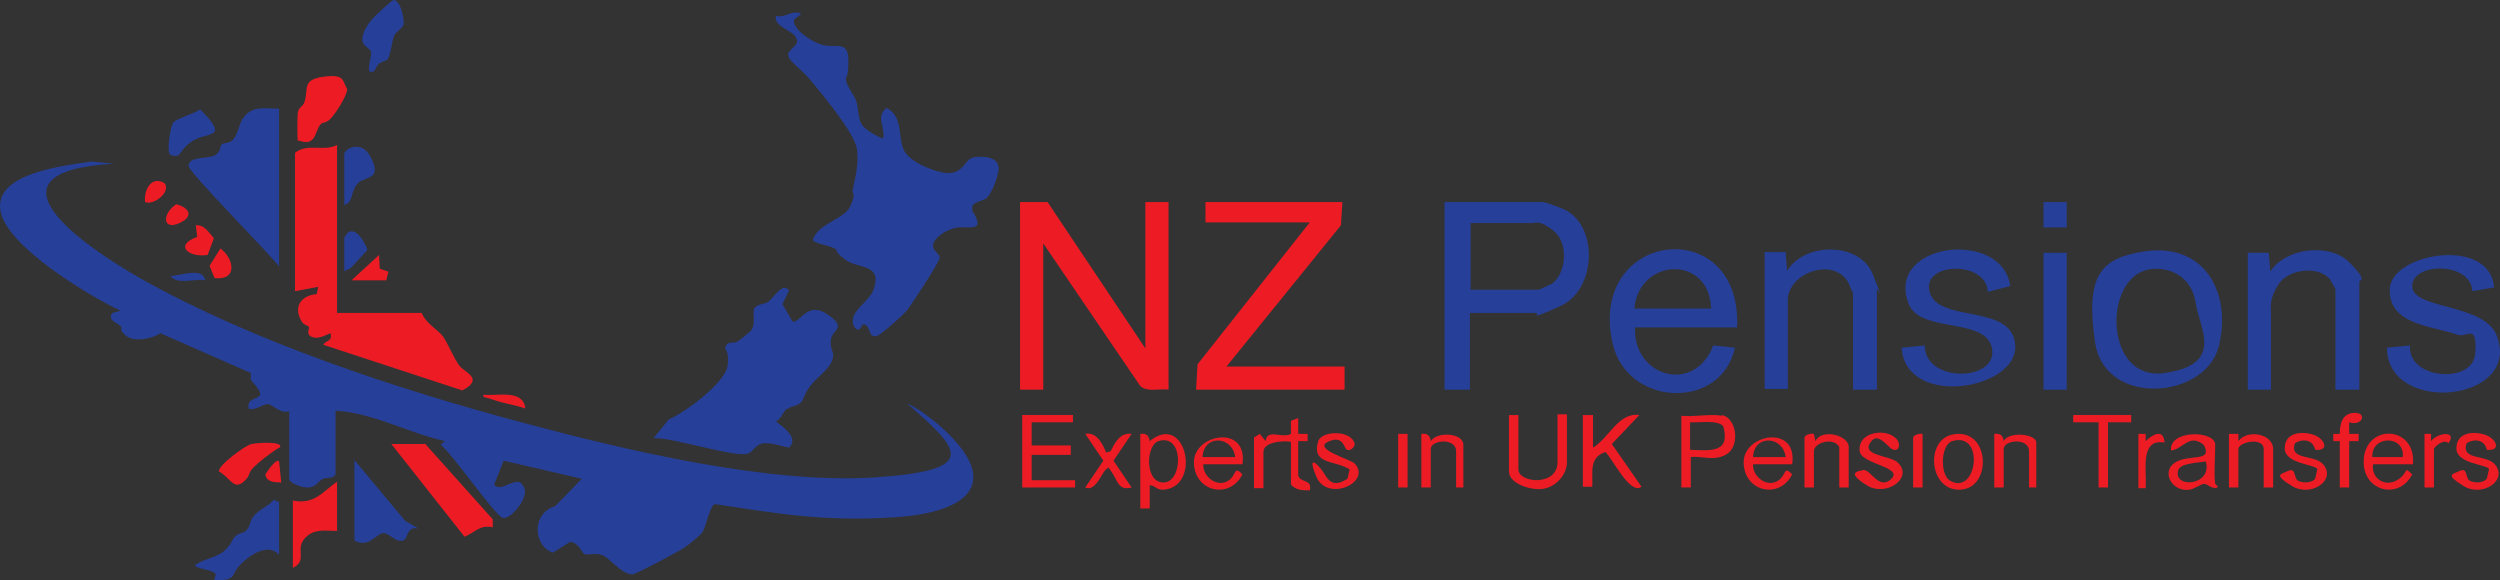 <?xml version="1.0" encoding="UTF-8"?>
<svg id="Layer_1" xmlns="http://www.w3.org/2000/svg" version="1.1" xmlns:xlink="http://www.w3.org/1999/xlink" viewBox="0 0 345.15 80.13">
  <rect x="0" y="0" width="345.15" height="80.13" fill="#333333" stroke="none"/>
  <!-- Generator: Adobe Illustrator 29.7.1, SVG Export Plug-In . SVG Version: 2.1.1 Build 8)  -->
  <defs>
    <style>
      .st0 {
        fill: #ffb720;
      }

      .st1 {
        fill: #fff;
      }

      .st2 {
        fill: url(#linear-gradient1);
      }

      .st3 {
        fill: #171943;
      }

      .st4 {
        fill: #c9db2a;
      }

      .st5 {
        fill: gold;
      }

      .st6 {
        fill: #4e4a4a;
      }

      .st7 {
        fill: #001272;
      }

      .st8 {
        fill: #073c70;
      }

      .st9 {
        fill: #041d76;
      }

      .st10 {
        fill: url(#linear-gradient2);
        isolation: isolate;
        opacity: .9;
      }

      .st11 {
        fill: #ed1c24;
      }

      .st12 {
        fill: url(#linear-gradient);
      }

      .st13 {
        fill: #82b541;
      }

      .st14 {
        fill: #263f99;
      }
    </style>
    <linearGradient id="linear-gradient" x1="793.62" y1="303.59" x2="877.12" y2="233.69" gradientTransform="translate(0 290)" gradientUnits="userSpaceOnUse">
      <stop offset="0" stop-color="#688c3a"/>
      <stop offset=".5" stop-color="#82b541"/>
      <stop offset="1" stop-color="#90c849"/>
    </linearGradient>
    <linearGradient id="linear-gradient1" x1="786.95" y1="292.95" x2="868.65" y2="256.55" gradientTransform="translate(0 290)" gradientUnits="userSpaceOnUse">
      <stop offset="0" stop-color="#9ecc64"/>
      <stop offset=".5" stop-color="#82b541"/>
      <stop offset="1" stop-color="#688c3a"/>
    </linearGradient>
    <linearGradient id="linear-gradient2" x1="781.13" y1="304.9" x2="862.93" y2="304.9" gradientTransform="translate(0 290)" gradientUnits="userSpaceOnUse">
      <stop offset="0" stop-color="#688c3a"/>
      <stop offset=".5" stop-color="#82b541"/>
      <stop offset="1" stop-color="#90c849"/>
    </linearGradient>
  </defs>
  <g>
    <path class="st12" d="M828.43,527.7c-46,12-47.3,77.9-47.3,77.9,16.1-7.1,20,1.1,60.8-12.3,37.4-12.3,29.1-83.7,29.1-83.7-4.9,4.5-25.1,13.5-42.6,18.1Z"/>
    <path class="st2" d="M824.13,542.8c-38.4-1.7-43,62.8-43,62.8,20.7-12.1,17.2-2.3,46-13.5,33.6-13.1,32-57.9,32-57.9-3.8,3.1-22.2,9.3-35,8.7v-.1Z"/>
    <path class="st10" d="M781.13,605.6h4c14.9,0,11,4.7,34.4,9.6,1.1.2,2.1.3,3.2.3,17,0,40.1-24.2,40.1-24.2h-.6c-4.7,0-19-8.3-28.1-13.5-3.9-2.3-8.3-3.5-12.8-3.5-22.6,0-40.3,31.3-40.3,31.3"/>
    <path class="st6" d="M578.53,534.9c-5.2,0-10.4,1.4-14.8,4.1-3.2,1.9-5.9,4.6-8,7.7l-.8-9.8v-.2h-15.9c-.1,0-.2,0-.3.1,0,0-.2.2-.2.3.3,6.1.5,12.8.5,20.9v49.5l.1.1c.1,0,.2.1.4.1h17.9c.1,0,.3,0,.4-.1,0,0,.2-.2.2-.3v-41.4c0-1.9.2-3.7.8-5.5,1-2.7,2.6-5.2,4.9-7,2.4-2,5.5-3.1,8.7-3.1,2-.1,3.9.3,5.7,1.1,1.8.9,3.3,2.2,4.4,3.8,2.2,3.8,3.3,8.1,3.1,12.4v39.9h18.4v-41.9c0-11.2-3.2-18.8-8.1-23.7-2.3-2.2-5.1-4-8.1-5.2s-6.2-1.7-9.5-1.7l.2-.1Z"/>
    <path class="st6" d="M669.23,536.6h-16.5v-17.8q0-.1-.2-.2h-.4l-17.7,4.9s-.2,0-.2.1v59.7c0,9.3,1.7,15.9,5.8,20,2.1,2,4.5,3.6,7.2,4.6s5.6,1.5,8.5,1.3c4.4,0,8.9-.6,13.1-1.9,0,0,.1,0,.2-.2v-.2l-.3-13.4c0-.1,0-.2-.2-.3h-.4c-2.2.6-4.6.8-6.9.7-1.4,0-2.8-.2-4.1-.8-.8-.4-1.6-1-2.2-1.7-.6-.7-1.1-1.5-1.3-2.4-.8-2.5-1.1-5.1-1-7.7v-30.6h16.7s.1,0,.1-.1l.1-.1v-13.8l-.1-.1h-.3.1Z"/>
    <path class="st13" d="M523.73,507.3c-2.8,0-5.5,1-7.6,2.9-.9.9-1.7,2.1-2.2,3.3s-.7,2.6-.7,3.9.2,2.6.7,3.8,1.2,2.3,2.1,3.2c1,1,2.2,1.7,3.5,2.2s2.7.7,4.1.7,2.8-.2,4.2-.7c1.3-.5,2.5-1.3,3.6-2.2.9-.9,1.7-2,2.1-3.2.5-1.2.7-2.5.7-3.8,0-2.7-1.1-5.2-2.9-7.2-1-1-2.2-1.7-3.5-2.2s-2.7-.7-4.1-.7h0Z"/>
    <path class="st6" d="M532.63,536.6h-18.1s-.1,0-.1.1v70.8s.2.1.3.1h18v-70.8h-.2l.1-.2Z"/>
    <path class="st6" d="M628.13,536.6h-17.9c-.1,0-.2,0-.3.1v70.8s.2.1.3.1h18v-70.8h-.2l.1-.2Z"/>
    <path class="st13" d="M619.23,507.3c-1.4,0-2.8.2-4.1.7s-2.5,1.2-3.5,2.2c-1,.9-1.7,2.1-2.2,3.3s-.7,2.6-.7,3.9c0,2.6,1,5.1,2.8,7,1,1,2.2,1.7,3.5,2.2s2.7.7,4.1.7,2.8-.2,4.2-.7c1.3-.5,2.5-1.3,3.6-2.2.9-.9,1.7-2,2.2-3.2s.7-2.5.7-3.8c0-2.7-1-5.2-2.9-7.2-1-1-2.2-1.7-3.5-2.2s-2.7-.7-4.1-.7h-.1Z"/>
    <path class="st13" d="M684.63,507.3c-2.8,0-5.5,1-7.6,2.9-1,.9-1.7,2.1-2.2,3.3s-.7,2.6-.7,3.9.2,2.6.7,3.8,1.2,2.3,2.1,3.2c1,1,2.2,1.7,3.4,2.2,1.3.5,2.7.7,4,.7,1.4,0,2.8-.2,4.2-.7,1.3-.5,2.5-1.3,3.6-2.2.9-.9,1.7-2,2.2-3.2s.7-2.5.7-3.8c0-2.7-1-5.2-2.9-7.2-1-1-2.2-1.7-3.5-2.2s-2.7-.7-4.1-.7h.1Z"/>
    <path class="st6" d="M693.53,536.6h-17.9c-.1,0-.3,0-.4.1,0,.1-.2.2-.2.3v70.2c0,.1.1.2.2.3.1,0,.2.1.4.1h17.9c.1,0,.3,0,.4-.1l.1-.1v-70.6l-.1-.1h-.4v-.1Z"/>
    <path class="st6" d="M762.23,545.1c-3.4-3.3-7.4-6-11.9-7.7s-9.2-2.6-14-2.4c-4.9-.2-9.8.6-14.4,2.4-4.6,1.7-8.8,4.3-12.3,7.7-3.5,3.7-6.3,8-8,12.7-1.8,4.7-2.6,9.8-2.4,14.8-.2,4.9.6,9.9,2.4,14.5,1.8,4.6,4.5,8.8,8,12.4,6.9,6.5,16.1,10,25.6,9.7,9.3.2,18.3-3.1,25.3-9.1,7-6.2,11.6-15.6,11.6-28.6.3-9.7-3.2-19.2-9.8-26.3l-.1-.1ZM722.63,556c1.3-2.3,3.3-4.2,5.6-5.5s5-2,7.7-1.9c2.7,0,5.3.7,7.6,2.1,3.2,2.2,5.7,5.3,7,9,1.5,3.9,2.2,8,2.2,12.1.2,6.1-1.4,12-4.8,17.1-1.3,2-3.1,3.6-5.3,4.8-2.1,1.1-4.5,1.7-6.9,1.7s-4.9-.6-7.1-1.8c-2.2-1.2-4-2.8-5.4-4.9-3.3-5-4.9-10.8-4.7-16.7-.2-5.6,1.3-11.2,4.1-16.1v.1Z"/>
  </g>
  <g>
    <path class="st7" d="M590.83,321.3c-.7-.7-1.9-1.9-2.2-4.1-.4-1.5-1.1-4.5-1.9-10.5,0,0-2.2-18-4.1-33.4-1.9-17.6-18.4-16.5-18.4-16.5l-3,42s-.4,6.4-1.1,12h0c-.4,3-.7,5.2-1.5,6.7-.7,1.9-1.5,3-2.2,4.1l34.5-.4h0l-.1.1Z"/>
    <polygon class="st7" points="612.63 254.2 631.73 254.2 631.73 300 641.43 300 641.43 254.2 660.53 254.2 660.53 249 612.63 249 612.63 254.2"/>
    <path class="st7" d="M687.53,248.2c-7.1,0-13.9,2.6-18.7,7.5-4.9,4.9-7.5,11.6-7.5,18.7s2.6,13.9,7.5,18.7,11.2,7.5,18.7,7.5,13.9-2.6,18.4-7.5c4.9-4.9,7.5-11.6,7.5-18.7s-2.6-13.9-7.5-18.7c-4.9-4.9-11.2-7.5-18.4-7.5ZM687.53,295.5c-9.4,0-15-7.9-15-21.4s5.6-21.4,15-21.4,15,7.9,15,21.4-5.6,21.4-15,21.4Z"/>
    <polygon class="st7" points="764.33 285.3 752.33 249 752.33 249 743.03 249 746.73 260.2 738.13 285.7 724.23 249 724.23 249 714.53 249 734.03 300.3 738.13 300.3 749.33 268.1 761.03 300 761.03 300.3 765.13 300.3 783.43 249 783.43 249 777.43 249 764.33 285.3"/>
    <polygon class="st7" points="800.73 276.3 820.23 276.3 820.23 271.1 800.73 271.1 800.73 254.2 827.33 254.2 827.33 249 790.93 249 790.93 300 828.43 300 828.43 294.3 800.73 294.3 800.73 276.3"/>
    <path class="st7" d="M881.63,300c-1.9-2.6-3.4-4.5-4.5-7.9l-2.6-7.5c-1.9-5.6-5.2-8.2-11.2-9,6.7-.4,15-3.7,15-12.7s-1.9-8.2-5.6-10.5c-3.4-1.9-7.9-3-13.5-3h-22.1v51h9.7v-21.7h7.9c5.6,0,7.9,1.5,9.4,6.7l3,8.2c.7,1.9,1.9,4.5,3.4,7.1h0l11.2-.7h-.1ZM856.13,272.6h-9v-18.7h9c7.9,0,11.6,3,11.6,9s-3.7,9.7-11.6,9.7Z"/>
    <path class="st5" d="M612.23,214.1c.7-7.1-2.2-14.2-8.2-18.7-9-6-24-7.5-44.2.7-36,15-61.5,48.3-55.5,67.5,3.7,12.4,14.2,18.7,19.9,21,8.2,3,23.6,4.5,33,3l.4-3c-5.6.7-12,.7-16.9,0-13.1-1.9-18.4-12-3.7-24,8.2-6.7,24.4-14.2,34.5-18,18.7-8.2,39-13.9,40.8-28.5h-.1Z"/>
  </g>
  <g>
    <rect class="st0" x="29.93" y="276.1" width="289.1" height="7.5"/>
    <path class="st0" d="M309.93,215.8v4.3c-10.1-10.1-26.5-5.1-31.4,7.7-7.1,18.3,10.7,37.3,28.6,27l2.8-2.4v4.3h9.1v-40.8h-9.1v-.1ZM297.33,248.9c-14.1-1.2-14.4-23.6-.7-25.3,18.5-2.2,18.2,26.7.7,25.3Z"/>
    <path class="st0" d="M125.23,245.8l6.3-6.8,12.5,17.6h10.5l-16.3-23.6,15.5-17.2h-11.1c-5.1,5.4-9.8,11.2-14.9,16.5-.7.7-1.6,1.9-2.5,2.1v-36.3h-8.8v58.4h8.8v-10.8.1Z"/>
    <path class="st0" d="M177.43,257.7c29.3-1.7,26.7-45.2-3.1-42.9-28.4,2.2-25.3,44.5,3.1,42.9ZM174.33,223.6c19.1-2.3,19,26.9.7,25.3-14.7-1.3-14.8-23.6-.7-25.3Z"/>
    <path class="st0" d="M203.43,240c1.4,23.1,33.8,22.9,37.5,3.9,0-.4.4-2,.4-2.3v-25.7h-9.3v25.2c0,.5-1,3.1-1.3,3.7-2.9,5.5-13.1,5.5-16.3.3-.4-.7-1.6-3.6-1.6-4.3v-24.9h-9.3c.4,7.9-.5,16.3,0,24.2l-.1-.1Z"/>
    <path class="st0" d="M257.93,233.6c0-1.1.7-3.9,1.2-4.9,2.8-5.8,9.9-6.1,15.1-3.5l2.2-9.2c-4.6-1.9-10.1-1.7-14.6.6l-3.8,3v-3.7h-9.1v40.8h9.1v-23.1h-.1Z"/>
    <path class="st0" d="M28.73,229.8c2.2-1.7,4-3.6,6.4-5.2,20.9-14.7,49.9-12.3,67.9,5.9l2-1.7c-14.7-14.9-36.9-20.1-56.8-13.6-8.2,2.7-15.9,7.5-21.9,13.6l1.7,1.7c.5,0,.6-.5.8-.6l-.1-.1Z"/>
    <path class="st0" d="M81.53,223.9c7.9,2.8,14.7,7.8,20.1,14.1l1.9-1.4c-9.5-11.9-25-18.7-40.3-17.9-13.8.7-26.9,7.2-35.7,17.7l1.8,1.7h.4c12.4-15.1,33.5-20.7,51.9-14.1l-.1-.1Z"/>
    <path class="st0" d="M102.93,222.2c.2-.7,1.8-1.6,1.4-2.4-13.3-10.3-29.9-15.2-46.8-13.1-11.4,1.5-22.3,6.2-31.1,13.4l1.7,2c21-17.8,53.7-17.7,74.8,0v.1Z"/>
    <path class="st0" d="M100.93,242.9c0-.4-2.8-3.4-3.3-4-15-16.5-39.9-19-57.9-5.7-3.8,2.8-6.9,6.2-9.8,10l2.4,1.5c5.1-7.7,13.4-13.5,22.4-15.9,16.8-4.6,34.3,1.9,44.3,15.9.5-.2,2-1.1,1.9-1.7v-.1Z"/>
    <path class="st0" d="M82.33,204.9c5.5,1.4,10.4,3.6,15.4,6.2,2,1.1,2.8,2.8,4-.5-21.5-13.9-50.4-13.9-72.1-.3l-.2.7,1,1.8c15.4-9.8,34.2-12.6,51.9-8v.1Z"/>
    <path class="st0" d="M95.03,250.1c.6.4,1.8-.5,2.3-.9-7.2-12.9-21.4-19.4-36-18.1-10.9,1-22.5,8.4-27.6,18.1l1.9,1.3c12.1-20.2,40.8-23.1,56.2-4.9.6.7,2.9,4.4,3.2,4.5h0Z"/>
    <path class="st0" d="M93.23,254.2c-2.2-5.2-6.5-9.7-11.2-12.6-15.3-9.6-36.3-3.8-44,12.5l2.4.9c10-20.6,40.4-20.5,50.5,0l2.4-.8h-.1Z"/>
    <path class="st0" d="M37.43,202.4c2.3-.5,5.4-2.2,8-3,14.7-4.2,30.3-3.7,44.6,1.5,1.4.5,2.8,1.1,4.1,1.8l1.2-2.3c-18.4-8.5-40.9-8.4-59.4-.1l.7,2.1c.2.1.6,0,.8,0h0Z"/>
    <rect class="st0" x="164.43" y="203.8" width="23.8" height="6.1"/>
    <path class="st0" d="M88.03,258.3c.2-.1.5.2.3-.4-.5-1.9-3.9-6.3-5.4-7.8-12.3-12.1-33.8-7.9-40.2,8.2l2.4.8c7.6-17.9,33.1-17.6,41,0,.6-.3,1.3-.5,1.9-.7v-.1Z"/>
    <path class="st0" d="M83.03,261.2c-6.2-15.8-28.9-15.9-35,0l2.4.7c5.5-13.2,24.9-13.5,29.9.1l2.7-.8h0Z"/>
    <path class="st0" d="M74.73,264.1l2.7-.8c-4.2-10.7-19.6-10.8-23.8,0l2.2.8c3.7-8.2,15.6-8.6,18.9,0h0Z"/>
    <path class="st0" d="M135.13,304.1h-1.3v1.6c-.7-.1-.9-.8-1.6-1.2-5.1-2.7-9.9,3-7,7.8,1.4,2.2,4.3,3.1,6.6,1.9.4-.2,1.8-1.6,2-1.3.7,4.9-4.2,7.7-7.3,3.5l-1.2.6c1.7,4.1,9.2,3.2,9.9-1.3.5-3.4-.4-8,0-11.6h-.1ZM132.63,312.3c-4.1,4.1-9.9-3.2-5-6.4,4-2.6,8.3,3.1,5,6.4Z"/>
    <path class="st0" d="M68.73,190.5l9.1,1,.7-2.6c-8.6-1.1-17.3-1.1-25.9,0l.3,2.7c5.2-.9,10.6-1.2,15.9-1.1h-.1Z"/>
    <path class="st0" d="M205.33,312.1c-.7.1-.4,0-.6-.4-.5-1.1-2.6-7.4-3-7.6-.4,0-1.2-.2-1.6,0-.4.3-2.5,6.9-2.9,7.9-.4,0-.4-.4-.5-.7-.6-1.3-1.8-6.6-2.3-7.1-.4-.5-1.2-.2-1.7-.3l3.6,10.4h1.5c0-.1,2.9-8,2.9-8,.6-.1.4,0,.6.3.6,1,2.6,7.4,2.9,7.6.4,0,1.2.2,1.6,0,.5-.3,3-9,3.5-10.3h-1.6l-2.4,8v.2Z"/>
    <path class="st0" d="M185.83,299.3l-2,.2c-1.9,2.2-3.6,4.6-5.6,6.7-.4.4-.9,1.1-1.5,1.1v-8h-1.6v15.2h1.6v-4.7l3.1-3.3,4.9,7.6c.2.5,1.9.5,1.9.3l-5.6-9.1,4.8-6h0Z"/>
    <path class="st0" d="M284.73,299.3h-6.5v15.2h1.6v-4.8h4.4c.1,0,1.5-.5,1.8-.6,3.1-1.6,3.7-6.2,1-8.5-.3-.3-2-1.2-2.3-1.2v-.1ZM285.83,307.3c-.3.3-1.9,1.1-2.2,1.1h-3.9v-7.7h4.4c.2,0,1.3.7,1.6.8,1.7,1.4,1.7,4.4,0,5.8h.1Z"/>
    <path class="st0" d="M252.33,310.3c.7,5.2,7.9,6,10.3,1.7l-1.2-.6c-2.2,3.3-7.4,2.6-7.6-1.6h9.3c.1-8.2-12-7.6-10.9.6l.1-.1ZM253.93,308.4c.7-4.1,7.2-4.3,7.5,0h-7.5Z"/>
    <path class="st0" d="M97.53,310.3c.7,5.2,8,6,10.3,1.7l-1.2-.6c-2.1,3.4-7.5,2.5-7.6-1.6h9.3c.2-8.2-11.9-7.6-10.9.6l.1-.1ZM99.03,308.4c.7-4,7.2-4.3,7.5,0h-7.5Z"/>
    <path class="st0" d="M137.73,310.4c.6,5,8.4,6,10.4,1.5l-1.2-.5c-2.3,3.2-7.6,2.7-7.6-1.6h9.1c.7-8.2-11.7-7.7-10.7.7v-.1ZM139.33,308.4c.7-4.1,7.1-4.3,7.5,0h-7.5Z"/>
    <path class="st0" d="M58.33,304.6c-4.5,2.6-3.1,9.9,2.5,10.2,1.9.1,4.8-.9,5.1-2.9l-1.1-.5c-1.8,3.6-7.5,2.5-7.6-1.6h9.3c.5-4.5-4.4-7.4-8.2-5.1v-.1ZM57.43,308.4c.4-4.2,6.9-4.3,7.5,0h-7.5Z"/>
    <path class="st0" d="M217.73,303.9c-1.2-3.9,4.6-4.5,6.5-1.9l1.2-.5c-.7-2.2-3.7-2.7-5.7-2.4-2.9.4-4.8,3.8-2.8,6.2,1.9,2.3,7.2,1.7,7.2,5.1,0,4-5.9,3.8-7.4.7l-1.2,1.2c2.2,3.5,9.6,3.6,10.1-1.3.6-5.4-7.1-4.5-7.9-7.1h0Z"/>
    <path class="st0" d="M44.83,305.5v-6.1h-1.6v15.2h1.6v-6.5c0-1.3,2.1-2.8,3.3-2.8,1.4,0,3.3,1.1,3.3,2.5v6.8h1.6v-6.8c0-.3-1-2.3-1.3-2.7-2-2-5.1-1.4-6.9.4h0Z"/>
    <path class="st0" d="M237.63,305.7c-.7,0-.8-.6-1.5-1.1-4.7-2.9-10,2.5-7.4,7.4,1.2,2.3,4.2,3.4,6.7,2.4l2.2-1.4v1.6h1.3v-10.4h-1.3v1.6-.1ZM236.43,312.3c-4.2,4.1-9.8-3.3-5-6.4,4-2.6,8.3,3.1,5,6.4Z"/>
    <path class="st0" d="M304.93,305.5c-1.2-.4-2.1-1.4-3.4-1.6-2.7-.4-5.5,1.5-5.9,4.2-1,5.9,5.1,8.9,9.3,4.9v1.6h1.3v-10.4h-1.3v1.3ZM303.73,312.3c-3.3,3.3-8.5-.9-6.1-5.2,2.9-5.2,10.4.9,6.1,5.2Z"/>
    <path class="st0" d="M152.83,305.5v-1.3h-1.7v10.4h1.6v-6.8c0-.3,1-1.6,1.3-1.9,1.6-1.1,3.9-.8,4.9,1,0,.2.5,1.3.5,1.4v6.3h1.3v-7.6s-.6-1-.7-1.2c-1.6-2.4-5.4-2.6-7.2-.3h0Z"/>
    <path class="st0" d="M311.13,305.5v-1.3h-1.7v10.4h1.6v-7.1c0-1.1,2.5-2.3,3.6-2.3,1.5,0,3.1,1.6,3.1,3.1v6.3h1.3v-7.3c0-.3-.7-1.4-.9-1.7-1.7-2.2-5.2-2.2-6.9,0l-.1-.1Z"/>
    <path class="st0" d="M79.93,305.5v-1.3h-1.5v10.4h1.6v-7.1c0-1.1,2.5-2.3,3.6-2.3,1.5,0,3.1,1.6,3.1,3.1v6.3h1.3v-7.3c0-.3-.7-1.4-.9-1.7-1.9-2.4-5.2-1.9-7.2,0v-.1Z"/>
    <polygon class="st0" points="29.93 300.7 34.73 300.7 34.73 314.5 36.03 314.5 36.03 300.7 40.83 300.7 40.83 299.3 29.93 299.3 29.93 300.7"/>
    <path class="st0" d="M246.33,312.1c-.5,0-.5-.4-.7-.7-1.1-2.3-1.7-4.9-2.7-7.3-.4,0-1.7-.4-1.5.3l3.7,10h1.8l3.8-10.4h-1.6l-2.8,8v.1Z"/>
    <path class="st0" d="M95.83,304.1h-2.7v-3.2c-2.1,0-.9,2.6-1.6,3.1h-1.6v1.5c.6,0,1.6-.2,1.8.4.5,3.6-1.8,9.4,4,8.6v-1.3c-4.1.1-2.3-5.1-2.7-7.7h2.4c0-.1.3-1.3.3-1.3l.1-.1Z"/>
    <path class="st0" d="M165.83,300.9l-1.3.7-.2,2.2-1.8.4v1.2c.6,0,1.6-.2,1.8.4.5,3.6-1.7,9.3,4,8.6v-1.3c-1.2,0-2.4-.4-2.7-1.7-.3-1.7.2-4.2,0-6h2.7v-1.2l-2.7-.2v-3.2l.2.1Z"/>
    <path class="st0" d="M60.33,264l2.1,1.7c1.1-2.4,4.8-2,6.3,0l2-1.6c-2.6-3.4-7.8-3.5-10.4,0v-.1Z"/>
    <rect class="st0" x="73.43" y="299.1" width="1.6" height="15.5"/>
    <rect class="st0" x="291.33" y="299.1" width="1.6" height="15.5"/>
    <rect class="st0" x="115.63" y="299.1" width="1.6" height="15.5"/>
    <rect class="st0" x="110.83" y="299.1" width="1.6" height="15.5"/>
    <path class="st0" d="M267.23,305.5v-1.3h-1.6v10.4h1.6v-6.8c0-1.6,2.9-2.7,4.3-2.3v-1.3c-1.7-.2-3.1.2-4.3,1.3h0Z"/>
    <rect class="st0" x="120.13" y="304.1" width="1.6" height="10.4"/>
    <rect class="st0" x="211.73" y="304.1" width="1.6" height="10.4"/>
    <rect class="st0" x="189.03" y="304.1" width="1.3" height="10.4"/>
    <path class="st0" d="M119.63,300.5c0,1.2,1.7,1.5,2.3.9,1.5-1.7-2.2-3.3-2.3-.9Z"/>
    <path class="st0" d="M189.23,299.4c-1.1.3-1,2.2.2,2.4,2.1.3,1.9-3-.2-2.4Z"/>
    <path class="st0" d="M211.83,299.6c-1.5,1.1.4,3.1,1.7,1.8.9-.9-.2-2.9-1.7-1.8Z"/>
  </g>
  <g>
    <path class="st9" d="M356.63,571.9v-7.9h-5.4v-9.8h-9.8v9.8h-4.7v7.9h4.7v22.4h9.8v-22.4h5.4ZM331.23,564.8c-2.6-1.2-5-1.7-7.7-1.7-4.1,0-8.1,1.1-11.5,4.3-2.8,2.7-5,6.8-5,11.9s2.4,9.3,4.7,11.5c2.8,2.7,6.6,4.5,11.7,4.5s5.1-.4,7.7-1.8v-8.8c-2.2,1.9-4.5,2.4-6.2,2.4s-4.4-.8-5.9-2.4c-1.2-1.3-2-3.2-2-5.4s.9-4.4,2.2-5.7c.7-.7,2.5-2.2,5.6-2.2s4,.3,6.4,2.3v-8.9h0ZM301.83,579.9c0-3.7-.7-8.5-4.3-12.3-3.7-3.9-8.6-4.5-12-4.5s-7.9.7-11.6,4.3c-3,3.1-4.6,7.6-4.6,11.9s1.9,9,4.5,11.7c3.5,3.5,7.5,4.3,12.1,4.3s6.6-.5,9.6-2.2c1.8-1.1,4.5-3.3,5.8-7.6l-9.2-.9c-.8,1.7-2,2.4-2.1,2.5-1,.6-2.5.9-3.9.9s-3.5-.3-5-1.9c-1.2-1.4-1.8-3.5-1.8-5.1h22.6v-1h0l-.1-.1ZM279.63,575.1c.3-1.4.9-2.4,1.7-3.3.9-.9,2.4-2,4.9-2s3.5.7,4.6,1.7c1.4,1.4,1.9,3.3,2,3.5h-13.2v.1ZM233.13,594.3h9.8v-15.5c0-2,.3-4.1,1.9-5.8.7-.8,2-1.6,4.1-1.6s3,.6,3.7,1.4c1.6,1.6,1.6,4.1,1.6,6v15.5h9.8v-19.1c0-2.4-.2-6-3-8.9-2.6-2.6-6-3-8.7-3s-6.4.6-9.3,4.4v-3.6h-9.8v30.2h-.1ZM196.13,594.3h9.8v-15.5c0-2,.3-4.1,1.9-5.8.7-.8,2-1.6,4.1-1.6s3,.6,3.7,1.4c1.6,1.6,1.6,4.1,1.6,6v15.5h9.8v-19.1c0-2.4-.2-6-3-8.9-2.6-2.6-6-3-8.7-3s-6.4.6-9.3,4.4v-3.6h-9.8v30.2h-.1ZM150.93,581.8c0-.6-.6-.4-.9,0-3.7,3.2-7,3.9-9.5,3.9-5.6,0-8.8-2.8-9.8-3.8-2-2-3.9-5.3-3.9-10s1.8-8,4.3-10.4c2.4-2.3,5.4-3.5,9.2-3.5s7.8,2.1,10.1,4.4c0,0,.4.3.4,0v-11.7c-4.4-1.9-7.9-2.5-10.8-2.5-7,0-12.9,2.6-16.9,6.5-4.1,3.9-7,9.9-7,17s3,13.2,7,17.1c3.8,3.7,9.4,6.6,17.8,6.6s6-.4,10-2.4v-11.2ZM106.63,571.9v-7.9h-5.4v-9.8h-9.8v9.8h-4.7v7.9h4.7v22.4h9.8v-22.4h5.4ZM81.53,565.6c-2.4-1.4-5.6-2.6-10-2.6s-6.4.5-9.1,3c-1.8,1.6-2.9,4.1-2.9,7s.7,4,2.2,5.5c1.3,1.3,3.1,2.2,4.9,2.8l2.4.7c1.4.4,2.3.7,3,1.1.9.5,1.1,1.2,1.1,1.8s-.4,1.5-1,2c-.9.7-2.4.7-3,.7-1.3,0-2.7-.3-4.1-.9-1-.5-2.4-1.4-3.3-2.2l-4.1,6.6c3.9,3.5,8.3,4.3,12.4,4.3s6.8-.5,9.8-3.5c1.4-1.4,3.1-3.9,3.1-7.9s-.6-4.1-2.4-5.8c-1.6-1.4-3.3-2.1-5-2.6l-2.6-.8c-1.2-.4-2.2-.6-2.9-1-.5-.3-.9-.7-.9-1.4s.3-1,.6-1.4c.6-.6,1.8-.9,2.8-.9,1.9,0,3.9.8,5.4,1.7l3.9-6.2h-.3ZM34.73,571.5c1.8,0,3.9.7,5.4,2.1,1.4,1.4,2.2,3.4,2.2,5.6s-1.1,4.5-2.4,5.7c-1.3,1.3-3.1,2.1-5.1,2.1s-4.4-.9-5.8-2.4c-.9-.9-2-2.7-2-5.4s1.2-4.5,2.2-5.5c1.3-1.3,3.3-2.2,5.4-2.2M42.43,567.5c-2.8-3.8-6.9-4.4-9.5-4.4-4.2,0-7.9,1.5-10.5,4.1-2.8,2.8-4.7,7.1-4.7,12.2s1.2,7.9,4.4,11.3c3.3,3.5,7,4.6,11.3,4.6s6.3-.6,8.9-4.7v3.7h9.8v-30.2h-9.8v3.4h.1ZM13.73,549.1H-11.37v45.2H-.97v-18.8h13.6v-8.8H-.97v-8.7h14.6v-8.8l.1-.1Z"/>
    <path class="st9" d="M173.13,561.4c9.4,0,17,7.6,17,17s-1.2,7.5-3.6,10.5c-1.3,1.7-2.8,3.3-5.6,4.7l2.2.9c.5.3.7.9.5,1.4-.2.4-.5.6-.9.6s-.3,0-.5-.1l-4.4-2c-.5-.2-.7-.8-.5-1.3h0l1.6-4.4c.2-.5.8-.8,1.3-.6s.8.8.6,1.3l-.8,2.5c2.1-1.1,3.5-2.3,4.9-4.2,2.1-2.7,3.2-5.8,3.2-9.2,0-8.2-6.7-14.9-14.9-14.9s-14.9,6.7-14.9,14.9,6.2,14.4,13.9,14.9v-4.7l-1.3-.6-.5-4.6c-.5-3.4-4.2-4.5-4.2-4.5v-5.1h2.9v-5c0-.7.3-1.3,1.1-1.3s1.1.6,1.1,1.3v5h3.9v-5c0-.7.3-1.3,1.1-1.3s1.1.6,1.1,1.3v5h2.9v5.1s-3.8,1.2-4.2,4.5l-.5,4.6-1.2.6v5.7c0,.6-.5,1-1,1-9.4,0-17-7.6-17-17s7.6-17,17-17"/>
  </g>
  <g>
    <path class="st14" d="M40.13,56.7c-1.3.6-2.4-.8-3.1-.9s-1.8,1-2.7.6c-.4-1.9,2.5-1,1.3-2.7s-1-.7-1-2.2l-12.5-5.5c-1.1.8-3.7,1.3-4.8.3s-.3-.9-.7-1.3-1.9-.8-1.1-1.8l1.1-.3C12.23,40.8.63,33.9.03,28.9s8.6-6,12.6-6.6l3.1.3c-19.3,1.1-3.9,11.5,3.6,15.8,15.6,8.8,35.7,15.4,53,20,14.2,3.8,34,8.5,48.6,7.5s11.5-3.9,4.3-10.2c1.4.6,3.1,1.9,4.3,2.9,9.1,7.9,4.4,12.1-5.8,12.8s-16.9-.6-25-1.8c-.7.1-1.3,3.2-1.7,3.8s-2.1,1.9-2.4,2.1c-.6.5-6.9,3.8-7.3,3.8-1.6,0-3.2-2.4-4.3-2.7s-1.8.1-2.3-.1-.7-1.5-2-1.7l-2.4,1.5c-2.8-1-2.9-5.5.3-6.4l3.7-3.8-10.8-2.5-1.3,3.3c.9,1.3,3.2-1.5,4,.2,1.1,1.3-1.7,4.7-2.8,4.4s-7-8.9-8.6-10.1l.6-.5c-5-1.1-9.9-3.9-15.1-4.2v8.8c-.4.7-1.3.3-1.9.7s-.8,1-1.8,1.1-2.7-.7-2.7-1.1v-9.5h.2Z"/>
    <path class="st14" d="M110.63,1.9l-1,.8c-.3,1.4,2.7,3.2,3.9,3.5,2,.5,3.6-.7,3.6,2.2s-.5,1.9-.3,2.8,1.1,1.9,1.4,2.8.2,2.6.9,3.4,2.7,1.8,2.8,1.7c.3-1.5-1.1-3.1.5-4.2,2.3,1.3,1.5,3.8,2.3,5.7s4.6,3.2,6,3.3c2.4.1,2.4-2,3.8-2.2s3.7,0,3.3,2-1.3,3.3-1.4,3.4c-.4.7-1.9.6-2.2,1.4v.6c2.1,3.3-.8,1.9-2.5,2.4s-2.3,1.3-2.6,1.6c-1,1.4.7,1.8.6,2.5s-3.8,6.3-4.4,7.1-3.8,3.6-4.3,3.7c-1.2.2-.7-1-1.6-1.6h-.4c-.3,1.3-1.3.6-1.3-.5,0-1.6,2.4-2.8,2.9-4.4,1.2-3.6-2.2-2.7-4-4.1s-.7-1.1-1.4-1.5-2.9-.7-3-1.2c.7-2.3,4.4-2.8,5.2-4.7s.2-1.5.3-2.2c.4-2,.8-3.3.6-5.5s-5-7.9-6.4-9.6-2.9-2.5-3.1-3.4,1.7-1.4,1.1-2.4c-.3-1.1-3.2-1.6-2.8-3.1,1.4.3,2.2-.9,3.5-.3h0Z"/>
    <path class="st14" d="M108.53,56.5c-.3.3-.8,1.4-1.4,1.7,1.1.8,3.2,2.3,1.8,3.6-1.1-.2-2.4-.7-3.5-.6s-1.5,1.2-2.1,1.4c-1.6.7-10.7-2.3-13.1-2.1l2.1-2.6c2.2-.9,7.7-5,8.1-7.3s-.6-2.3-.2-2.9,1.1-.3,1.5-.5,1.8-1.4,1.9-1.5c.8-.9.2-2.5.5-3.1s1.4-.6,1.9-.9c.9-.7,2-2.8,2.9-1.6l-.9,1.9,1.4,2.4c1.1.2,2-2.9,4.8-1s.7,2.1.5,3.4.3,1.6.3,2.2c0,1.7-2.1,2.9-3.1,4.2s-.8,1.7-1.3,2.3-1.3.5-1.8.9l-.3.1Z"/>
    <path class="st11" d="M46.53,43.2h11.7c.5,1.4,2.3,2.4,2.9,3.2s1.6,3.2,2.3,4.1,3.5,1.8.4,3.4l-19.2-6.3c.4-.7,1.3-.4,1-1.6-.8.3-1.7.9-2.6.5s-.2-1.2-.4-1.4-.6-.2-.9-.6c-1.3-2-.3-3.7,2-3.9l.2-1-3.2.6v-19.1c1.7-1.4,4.1-.1,5.8-1.1v23.2Z"/>
    <path class="st11" d="M140.83,27.9h3.8l13.5,20.2v-20.2h3.2v25.9c-1.2-.2-2.9.4-3.9-.5l-13.4-19.7v20.2h-3.2v-25.9h0Z"/>
    <path class="st14" d="M202.93,43.2v10.6h-3.5v-25.9h13.6c.4,0,2.8.9,3.3,1.2,4.4,2.6,3.9,10.9-.8,13.1s-3,1-3.4,1h-9.2ZM202.93,40h9.5c.1,0,1.5-.7,1.8-.8,2.1-1.5,2.3-5.7.3-7.3s-2.5-1.1-3-1.1h-8.5v9.3l-.1-.1Z"/>
    <polygon class="st11" points="185.33 27.9 185.13 31.1 169.33 50.6 185.63 50.6 185.63 53.8 165.13 53.8 165.33 50.3 180.83 30.7 166.43 30.7 166.43 27.9 185.33 27.9"/>
    <path class="st14" d="M239.83,45.2h-14.1c-.3,6.8,8.2,9.3,10.8,2.5l3,.3c-1.9,8.7-14.9,8.2-16.9-.6-3.5-15.6,17.8-18.1,17.2-2.3v.1ZM236.23,42.6c-.2-7.4-9.9-7.1-10.6,0h10.6Z"/>
    <path class="st14" d="M296.13,34.7c8.3-1.2,12,5.8,10.2,13.1s-15.8,8.5-17.1-.6.7-11.6,6.9-12.5ZM296.73,37.2c-6.4,1-6.3,15.5,2.1,14.3s4.8-6.2,4.3-9.7-3.5-5.1-6.5-4.6h.1Z"/>
    <path class="st14" d="M344.23,39.7l-2.9.5c-.2-4.1-8.3-4-8.3-.7s10,2.3,11.7,6.9c3.4,9.1-15.1,11-15.2,1.6l3.2-.3c-.4,4.7,8.7,5.4,9,1.1s-1.1-2.1-2.5-2.6c-3.3-1.2-9.5-1.3-9.3-6.3s13.9-7.3,14.4-.2h-.1Z"/>
    <path class="st14" d="M274.43,40.4c0-4.5-9.3-4.3-8,0s11.6,1.4,11.8,7.4-15.1,8.6-15.7.2l3.2-.3c0,5.2,10,5,9.3.5s-9.8-2.1-11.5-6.2c-3.4-8.5,12.9-10.5,14-2.5l-3.1.8v.1Z"/>
    <path class="st14" d="M38.53,15v21.8c-1.3-1.8-12.5-13-12.5-13.9,0-1.4,2.8-.9,3.7-1.5s.6-1.3.9-1.5,1-.1,1.4-.5c.7-.5,1-2.2,1.4-2.9,1.3-2,2.9-1.5,5.1-1.5h0Z"/>
    <path class="st14" d="M325.63,53.8h-3.2v-13.9s-.7-1.3-.8-1.4c-1.7-1.9-5.8-1.3-7.1.8s-1,3.2-1,3.8v10.7h-3.2v-18.9h2.9l.2,2.6c2.1-3.3,8.2-4,10.9-1.3s1.4,2.4,1.4,2.7v14.9h-.1Z"/>
    <path class="st14" d="M259.03,53.8h-3.2v-13.3s-.6-1.4-.7-1.6c-2.2-3.5-8.3-1.1-8.3,2.5v12.3h-3.2v-18.9h2.9l.2,2.6c2.4-4,10-4,11.8.4s.6,1.9.6,2v13.9l-.1.1Z"/>
    <path class="st11" d="M58.63,61.2l9.4,10.5v1.1c-1.8-.4-2.4.7-3.9,1.3l-10.1-12.8h4.6v-.1Z"/>
    <rect class="st14" x="282.13" y="34.9" width="3.2" height="18.9"/>
    <path class="st14" d="M38.53,69.2v7.4c-1.5-1.7-4,0-5.3,1.3s-.6,2-2.6,2.2-.4-.5-1-1-2.7-.6-2.7-1.1c1.3-.9,3.1-1,4.2-2.1s.8-1.4,1.4-1.9,1.1-.4,1.4-.7c1.1-1.1,0-1.6,2.5-3.2s.6-1.3,2-.8l.1-.1Z"/>
    <path class="st14" d="M48.83,63.4l7.1,8.5,1.9,1.1c-1.7-.5-1.5,1.4-2.1,1.6-1.1.4-1.9-1-2.8-1s-2.1,2.2-4,1v-11.2h-.1Z"/>
    <path class="st11" d="M41.13,19.5c-.1-.2-.1-3.5,0-4,.1-.7.7-.8.9-1.4.6-1.8-.4-3.1,2.6-3.5s2.6.5,3.3,1.7c0,.9-1.6,3.4-2.3,4.1s-1.1.4-1.4.8c-.8,1-.6,3.1-3,2.2l-.1.1Z"/>
    <path class="st11" d="M46.53,73.3c-1.5,0-2.8-.3-4,.6-2.2,1.7.2,3.4-2.1,4.5v-9.3c2.9.6,4-1.1,6.1-2.6v6.8Z"/>
    <path class="st11" d="M219.93,57.3v4.5c2.2-1.3,3.5-4.9,6.4-4.5l-3.8,4,4.1,5.9c-1.6,1.2-4-3.9-5-4.8-2.3.8-1.7,2.8-1.8,4.8h-1.3v-9.9h1.4Z"/>
    <polygon class="st11" points="148.13 57.3 148.13 58.3 142.43 58.3 142.43 61.5 147.83 61.5 147.83 62.8 142.43 62.8 142.43 66.3 148.43 66.3 148.43 67.3 141.13 67.3 141.13 57.3 148.13 57.3"/>
    <path class="st14" d="M53.53,8.2c-.2.2-.9.3-1.2.6-.6.5-.4,1.3-1.3,1.1-.3-.8.3-2.1.2-2.7s-1.3-.8-1.2-1.9.9-2.1,1.3-2.6,2.8-2.7,3-2.7c1,0,1.5,2.7,1.4,3.3s-1,1-1.3,1.6-.5,2.9-1,3.4l.1-.1Z"/>
    <path class="st11" d="M209.63,57.3v7.5c0,1.9,5.4,2.4,5.4-1v-6.6h1.3v6.6c0,1.8-1.6,3.5-3.4,3.7s-4.6-.8-4.6-2.4v-7.8h1.3Z"/>
    <path class="st11" d="M237.73,57.3c2,.4,2.5,4.1.8,5.3s-3.6.3-5.1.5v4.2h-1.3v-9.9c1.6.2,4.1-.3,5.6,0v-.1ZM233.33,62.1c2.7.1,5.6.5,4.6-3.2-.6-1-3.6-.5-4.6-.6v3.8Z"/>
    <path class="st11" d="M157.43,59.9c.8-.1,1.2.2,1.3,1,5-4.1,7.2,6.2,2,6.7-1.1.1-1.2-.6-2-.6v3.2h-1.3v-10.3h0ZM159.93,60.9c-1.8.6-1.9,6,.9,5.7,2.5-.3,2.6-6.8-.9-5.7Z"/>
    <path class="st11" d="M173.13,60.4l.8-.5.8,1c.2-1.8,2.3-.3,3.5-1v-1.8l1-.4v2.2h1.3v1h-1.3v4.7c.2,1.1,2,.5,1.6,2.1-1,0-1.9,0-2.6-.8v-5.9c-1.1-.2-3.8,0-3.8,1.4v5h-1.3v-7Z"/>
    <path class="st11" d="M305.83,66.8s.5.4.3.5c-.7.3-1.4-.5-1.8-.5s-1.4.7-2,.8c-2.4.4-4-2.4-2.1-3.7s5.4,0,4-2.5c-2-1.6-2.8.6-4.5.8-.3-2.9,6.1-2.8,6.1-.8s-.2,3.9,0,5.4ZM304.53,63.7c-.9.2-3.5.2-3.8,1.2-.8,2.6,4.8,2.2,3.8-1.2Z"/>
    <path class="st11" d="M333.03,64.1h-5.4c-.3,1.9,1.6,3.2,3.3,2.2s.8-2.1,2.1-.8c-1.8,3.5-6.6,2.4-6.7-1.6-.1-5.5,7.3-5.3,6.8.2h-.1ZM331.73,63.1c.3-3.1-4.4-3-4.2,0h4.2Z"/>
    <path class="st11" d="M247.43,64.1h-5.4c-.1,1.6,1.7,3.1,3.2,2.4s.9-2.4,2.2-1c-1.8,3.5-6.6,2.4-6.7-1.6s7.5-5.4,6.7.2h0ZM246.53,63.1c-.4-3-4.4-3.1-4.5,0h4.5Z"/>
    <path class="st11" d="M171.53,64.1h-5.4c-.1,1.6,1.7,3.1,3.2,2.4s.9-2.4,2.2-1c-1.8,3.5-6.6,2.4-6.7-1.6s7.5-5.4,6.7.2h0ZM170.53,63.1c-.4-3-4.4-3.1-4.5,0h4.5Z"/>
    <path class="st14" d="M23.53,21.4c-.6-.4,0-4,.4-4.5s3.1-1.3,3.7-1.8c4.2,4.2,1,3-1.1,4.4s-1.3,2.4-3,1.9h0Z"/>
    <path class="st11" d="M38.53,61.8c-1,.6-2.7,1.9-3.5,2.7s-.5,1.1-1,1.6c-1.7,2-2.2-.2-3.8-1-.2-.8,3.6-3.6,4.5-3.8s4.5-.4,3.9.5h-.1Z"/>
    <path class="st11" d="M249.13,60.4c.1-.4.9-.6,1.3-.5l.2,1c.9-1.8,4.6-.8,4.6.8v5.6h-1.3v-5.6c-.8-1.4-3.5-.6-3.5.6v5h-1.3v-6.9h0Z"/>
    <path class="st11" d="M307.73,59.9h1.3v1c1.3-1.7,4.8-1,4.8,1.1v5.3h-1.3v-5.3c0-1.7-3.5-1-3.5,0v5.3h-1.3v-7.4h0Z"/>
    <path class="st11" d="M269.53,60c5.2-1.1,5.6,7.3,1.2,7.6s-5-6.8-1.2-7.6ZM269.53,60.9c-1.6.5-1.7,4.5-.4,5.4,3.8,2.4,5-6.8.4-5.4Z"/>
    <path class="st11" d="M319.63,62.1c-.3-1.4-1.7-1.6-2.8-.9-.8,2.4,2.7,1.5,3.9,2.9,1.9,2.2-1.7,4.6-4.3,3s-1.6-1.6-.5-2.1.7,1.1,1.4,1.4,1.8.3,2.3-.3l.3-1.3c-.1-.7-4.5-.7-4.5-2.9s2.3-2.4,3.9-1.9,2.4,2.3.3,2.1h0Z"/>
    <path class="st11" d="M343.33,62.1c-.3-1.4-1.7-1.6-2.8-.9-.8,2.4,2.7,1.5,3.9,2.9,1.9,2.2-1.7,4.6-4.3,3s-1.6-1.6-.5-2.1.7,1.1,1.4,1.4,1.8.3,2.3-.3l.3-1.3c-.1-.7-4.5-.7-4.5-2.9s2.3-2.4,3.9-1.9,2.4,2.3.3,2.1h0Z"/>
    <path class="st11" d="M261.83,60.6c.8.9.1,2.2-1,1.1s-1.9-1.7-2.6-.6c-1.3,1.8,2.7,1.8,3.7,2.7,2.4,2.1-1.5,4.9-4.2,3.2s-1.5-1.9-.5-2.1,2.2,2.9,3.9,1.2-4.5-2-4.4-4c-.1-2.5,3.6-3,5-1.6l.1.1Z"/>
    <path class="st14" d="M47.53,28.2v-6.9c0-.8,2.4-2,3.6.3,1.8,3.4-.8,2.6-1.8,3.8s-.5,2.5-1.8,2.9v-.1Z"/>
    <path class="st11" d="M185.93,62.1c-.4-.3-.5-2.1-2.6-1.1s3.1,2.4,3.7,3c2.4,2.6-3.8,5.4-5.3,1.8s.6-1.3,1.1-.4c.8,1.4,1.6,1.7,3.2.7l.3-1.3c-2-1.3-5.4-.6-4.3-4,.7-1.4,4.6-1.4,5,.5,0,.5-.7,1-1,.8h-.1Z"/>
    <path class="st11" d="M275.33,59.9c.8-.1,1.2.2,1.3,1,.7-1.4,4.5-1,4.5.2v6.2h-1v-5c0-1.9-3.5-1.6-3.5-.3v5.3h-1.3v-7.4Z"/>
    <path class="st11" d="M196.23,59.9c.8-.1,1.2.2,1.3,1,.9-1.4,4.5-1.1,4.5.5v5.9h-1v-5c0-1.9-3.5-1.6-3.5-.3v5.3h-1.3v-7.4Z"/>
    <path class="st11" d="M152.63,62.5l.7-.2c.6-1.2,1.3-2.6,2.9-2.4l-2.5,3.7,2.5,3.7c-1.9.5-1.9-1-2.8-2.2s0-.6-.6-.4-1.5,3.3-3,2.6l2.5-3.7-2.5-3.7c1.6-.3,2.4,1.4,2.9,2.6h-.1Z"/>
    <polygon class="st11" points="294.23 57.3 294.23 58.3 291.03 58.3 291.03 67.3 289.73 67.3 289.73 58.3 286.23 58.3 286.23 57.3 294.23 57.3"/>
    <path class="st11" d="M323.13,60.9h-1v-1h.9c0-1.5.4-2.9,2.1-2.9s1,1.9-.8,1.3v1.6h1.3v1h-1.3v6.4h-1.3v-6.4h.1Z"/>
    <path class="st11" d="M334.63,59.9h1v1c.9-1.2,3.7-1.5,2.4.3-.6-.7-2,.5-2,.8v5.3h-1.3v-7.4h-.1Z"/>
    <path class="st14" d="M47.53,37.5v-4.6c0-.2.4-.7.5-.8,1.2-.8,2.4,1.5,2.7,2.4l-2.3,2.5-1,.5h.1Z"/>
    <rect class="st14" x="282.13" y="27.9" width="3.2" height="3.5"/>
    <path class="st11" d="M295.23,59.9h1v1c.9-.9,2.5-1.8,2.6.2-3.5-.6-2.4,4-2.6,6.3h-1v-7.5Z"/>
    <path class="st11" d="M28.63,35.2c-2.5.4-4.7-1.3-1.4-2.5l-.2-1.6c1.2-.1,1.8,1,2.5,1.8l-.9,2.4v-.1Z"/>
    <rect class="st11" x="193.03" y="59.9" width="1.3" height="7.4"/>
    <path class="st11" d="M265.43,59.9v7.4h-1.3v-6.9c0-.3.9-.6,1.3-.5Z"/>
    <polygon class="st11" points="48.53 38.7 52.33 35.2 52.43 37.1 53.63 37.5 53.33 38.7 48.53 38.7"/>
    <path class="st11" d="M29.63,38.4l-.7-1.7,1.5-2.4c1.9,1.4,2.4,4.4-.7,4.1h-.1Z"/>
    <path class="st11" d="M20.03,27.9c-.2-1.7.9-3.7,2.7-2.6.9,1.2-1.5,3.1-2.7,2.6Z"/>
    <path class="st11" d="M24.33,28.2c1.3.3,2.5,1.3,1,2.3-2.8,1.7-3.2-.8-1-2.3Z"/>
    <path class="st11" d="M72.53,56.4c-1.4-.5-3-.7-4.4-1.2s-1.4-.2-1.4-.7c2,.2,5.5-.8,5.8,1.9h0Z"/>
    <path class="st11" d="M38.53,63.7l.3,2.9c-.9,0-2,0-2.2-1.1.2-.3,1.5-2.3,1.9-1.8h0Z"/>
    <path class="st14" d="M28.33,38.7c-1.4-.3-3.8.7-4.8-.6,1.3,0,4.5-1.3,4.8.6Z"/>
  </g>
  <g>
    <g>
      <path class="st3" d="M604.83,29c-3.3,1.8-6.1,4.3-8.1,7.9-2.3,4.2-2.8,8.5-2.9,12.5h-8.3c0-.1,0,10.3,0,10.3h-103.5l11.9-79.9h116l-12.6,31.8h0c-1.4,3.9-.9,8.4,1.3,11.9,1.6,2.5,3.8,4.4,6.4,5.4l-.2.1Z"/>
      <path class="st4" d="M612.53,48.6c0-.3.2-1.2.3-1.5,1.3-4.3,6.5-4.6,10.2-3.9v-11.6c-8-1.3-17.6.3-21.8,8-2.7,4.8-2.3,9.9-2.2,15.2h-8.1l-.2.2v11.5h8.3v32.6h13.5v-32.6h15.9v32.6h12.2v-44.3h-28.1v-6.2Z"/>
      <path class="st4" d="M876.23,81.4c-1.5,4.2-5.2,6.6-9.5,7.2-5.5.7-10.3-2.1-11.9-7.4l32.1-6.5c.2-4.6-1.3-9.6-3.7-13.5-4.8-7.8-12.7-10.9-21.7-9.9-16.5,1.8-25.2,17.7-19.6,33.1,5,13.8,19.3,19.1,32.8,13.7,5.8-2.3,11.6-7.5,12.5-13.9l-11-2.7v-.1ZM859.13,62.4c5.4-2.2,11.2-.3,13,5.4l-.2.2-18.7,3.8c0-4.1,1.9-7.8,5.9-9.4Z"/>
      <path class="st4" d="M767.43,38.6c7.2-.6,14.8-4.4,17.5-11.5l-10.4-4.8c-2.5,4.6-8.3,6-13.2,4.7-4.4-1.1-7.2-4.8-7.7-9.2h32.9c2.1-10.4-2.2-21.6-12.2-26.1-14.7-6.5-32,2.4-33.9,18.6-2,16.9,9.8,29.8,27,28.3h0ZM761.43.3c5.8-1.1,11.3,1.8,11.9,8h-19.3c.7-3.9,3.4-7.2,7.4-8h0Z"/>
      <path class="st4" d="M711.83,51.7c-6.6,1.3-12.8,5.5-15.1,12v.2l10.4,4.9c.7-2.2,2.4-4.2,4.4-5.4,5.2-3.1,13.9-1.3,13.1,6l-15.8,2.6c-8.5,1.8-14.9,7.3-13.7,16.6s10.5,12.1,18.7,11.4c4.4-.4,8.5-2.2,11.7-5.3v4.3h12.1v-31.6c-.7-13.4-14.3-18.1-25.9-15.8l.1.1ZM724.73,81.6c0,1.2-1.1,3.6-1.8,4.7-2.3,3.5-7.6,5.4-11.6,3.9s-3.8-6.6-.2-8.4c4.3-1.5,9-1.9,13.5-2.7v2.6l.1-.1Z"/>
      <path class="st4" d="M608.83,24.6h20.6l-3.7-11.6h-9.5l5.9-20.3h2.9l15.2,45h14.4l-22-56.7-17.8.2-12.8,32.4c-1.8,4.8,1.6,10.5,6.7,11h.1Z"/>
      <path class="st4" d="M681.63,53.3c-5.7-3-15.2-3-20.1,1.6-.8.8-1.4,1.8-2.1,2.7v-8.7l-12.1,5.1v45h13v-28.8c0-.3.4-1.6.5-1.9,2.3-7.1,13.2-7.4,15.9-.5.2.5.6,1.8.6,2.3v28.9h13v-31.6c-.3-6-3.4-11.4-8.7-14.2v.1Z"/>
      <path class="st4" d="M778.53,52.7c-6-2.6-15.3-2.1-19.8,3.1-.5.6-.8,1.3-1.3,1.8v-8.9l-12,5.2v45.2h12.9v-28.4c0-3.1,2.5-6.3,5.4-7.3,5.8-2,11.5,1.6,11.7,7.8v27.9l12.9-.3v-31.8c-.5-6.2-4-11.7-9.8-14.3h0Z"/>
      <path class="st4" d="M818.83,63.1c3.8.7,7.1,3.7,8.2,7.4l11.2-4.9c-1.9-6.8-8.1-11.7-14.7-13.5-14.3-3.9-29.6,4.4-31.8,19.4-2.7,18.1,12.8,31.8,30.5,28,6-1.3,11.8-5.1,14.7-10.6.3-.5,1.4-2.9,1.2-3.2l-11.1-4.8c-3.4,9.9-17.3,10.2-21.2.4-3.6-9.2,2.2-20.4,13-18.3v.1Z"/>
      <path class="st4" d="M733.83-5.7c-11.1-9.6-35-3.6-32.3,13.5,1.5,9.7,10.8,10.3,18.2,12.8,1.7.6,3.9,1.3,4.1,3.4.3,3.3-2.8,4.7-5.6,4.9-5.3.3-9.7-2.9-11.4-7.8l-9.8,3.9c2.7,11.8,16.7,16,27.3,12.9,7.6-2.2,13.3-8.7,12-16.9-1.5-9.3-11.4-10.2-18.5-12.8-2.1-.8-4.3-1.7-3.9-4.3.4-3.2,4.8-3.9,7.5-3.5,3.3.5,6.9,2.5,7.5,6l9.9-4c-.8-3.1-2.6-5.9-5-8v-.1Z"/>
      <path class="st4" d="M675.53,8c-2.3-.8-4.5-1.9-3.7-4.8.8-2.8,4.9-3.3,7.3-3,3.2.4,7,2.5,7.5,6l9.7-3.8c.6-.3,0-1.5-.2-2-6.6-17.5-39.9-12.8-36.7,7.2,1.6,10.2,11.6,10.2,19.1,13.1,1.4.5,3,1.3,3.2,3,.4,3.4-2.7,4.8-5.6,5-5.3.3-9.7-2.9-11.4-7.8l-9.8,3.9c.2,1,.5,1.9.9,2.8,7.2,16.8,39.9,14,38.6-5.8-.7-10.2-11.4-11.2-18.7-13.9l-.2.1Z"/>
      <path class="st4" d="M795.83,2.4c1.1,11.4-4.2,28.5,9.1,34.2,4.6,2,9.8,1.7,14.7,1.1v-11c-3.3.4-8.3.5-10.1-2.9-.4-.7-.9-2.3-.9-3V2h11v-11.2h-11v-10.6h-12.9c0,4.2.3,8.8-4.6,10.2-.3,0-1.2.3-1.4.3h-2V1.9h7.8l.2.4.1.1Z"/>
      <polygon class="st1" points="531.73 25.6 516.43 .3 509.63 .4 503.73 42.4 512.53 42.4 516.33 16.6 531.23 42.2 531.63 42.4 538.23 42.4 544.03 .3 535.23 .3 531.73 25.6"/>
      <polygon class="st1" points="551.53 8.1 568.63 8.1 546.63 35.3 545.63 42.4 576.43 42.4 577.53 34.7 558.43 34.7 580.73 7.6 581.73 .3 552.73 .3 551.53 8.1"/>
    </g>
    <circle class="st3" cx="896.33" cy="92.5" r="6.8"/>
  </g>
  <path class="st8" d="M411.23,806.5h-19.6c-.2,0-.5-.1-.6-.3l-12.7-20.5-12.7,20.5c-.1.2-.4.3-.6.3h-19.6c-.4,0-.7-.3-.7-.7,0-.1,0-.3.1-.4l23.5-35-23.2-33.8c-.2-.3-.1-.8.2-1,.1,0,.3-.1.4-.1h19.7c.2,0,.5.1.6.3l12.3,19.5,12.2-19.4c.2-.3.5-.4.8-.4h19.6c.4,0,.7.3.7.7,0,.1,0,.3-.1.4l-23.3,33.8,23.5,35c.2.3.1.8-.2,1-.1,0-.3.1-.4.1h.1ZM449.03,701.4c-19.4,0-37.9,8.1-51.1,22.3-.1.1-.1.4,0,.5h3.3c.2,0,.3,0,.5-.2,11.5-10,26.2-15.5,41.5-15.5,34.7,0,62.9,27.9,62.9,62.3s-28.1,62.3-62.9,62.3c-15.2,0-30-5.5-41.5-15.5-.1-.1-.3-.2-.5-.2h-3.1c-.2,0-.4.2-.4.4v.2c13.2,14.3,31.7,22.3,51.1,22.3,38.4,0,69.6-31.2,69.6-69.6s-31.2-69.6-69.6-69.6l.2.3ZM476.63,777.3h-52.4c.5,8,7.5,14.8,17.7,14.8s12.8-3.1,15.9-7.9c.2-.3.6-.4.9-.3l13.3,6.9c.3.2.5.6.3,1h0c-6.3,9.5-17.2,15.8-30.4,15.8h0c-21,0-35.4-15.4-35.4-36.7s14.4-36.7,35.4-36.7,36.1,16.4,36.1,36.7c0,1.9-.1,3.7-.4,5.5,0,.4-.3.8-.8.8h0l-.2.1ZM460.23,762.9c-1.1-4.5-6.4-13.1-17.7-13.1s-16.4,6.8-17.7,13.1h35.4Z"/>
</svg>
